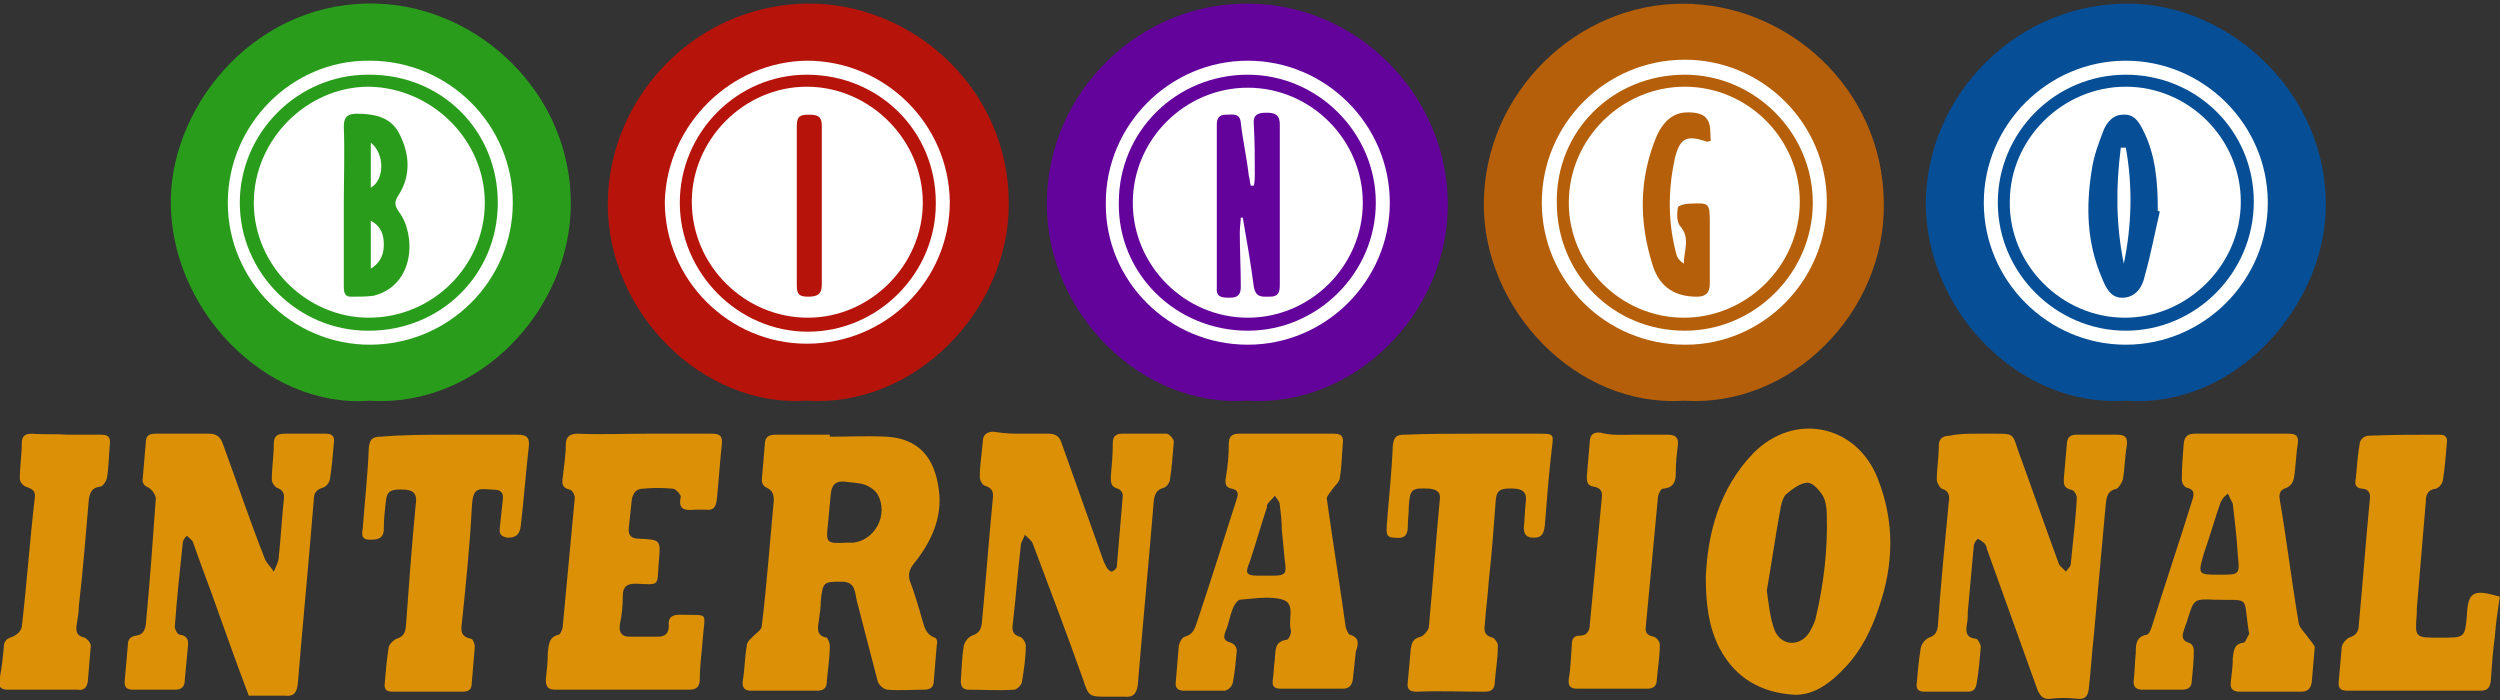 <?xml version="1.0" encoding="utf-8"?>
<!-- Generator: Adobe Illustrator 25.4.1, SVG Export Plug-In . SVG Version: 6.00 Build 0)  -->
<svg version="1.1" id="Layer_1" xmlns:serif="http://www.serif.com/"
	 xmlns="http://www.w3.org/2000/svg" xmlns:xlink="http://www.w3.org/1999/xlink" x="0px" y="0px" viewBox="0 0 250 70"
	 style="enable-background:new 0 0 250 70;" xml:space="preserve">
<rect x="0" y="0" width="250" height="70" fill="#333333" stroke="none"/>
<style type="text/css">
	.st0{fill-rule:evenodd;clip-rule:evenodd;fill:#FFFFFF;}
	.st1{fill:#64029C;}
	.st2{fill:#B6130B;}
	.st3{fill:#B55F0A;}
	.st4{fill:#064E96;}
	.st5{fill:#299D1B;}
	.st6{fill:#DC9005;}
</style>
<g id="Circle-Bg" transform="matrix(1,0,0,1,19.034,43.573)" serif:id="Circle Bg">
	<circle class="st0" cx="18" cy="-23.3" r="16"/>
</g>
<g id="Circle-Bg1" transform="matrix(1,0,0,1,226.034,43.573)" serif:id="Circle Bg">
	<circle class="st0" cx="-145.1" cy="-23.3" r="16"/>
</g>
<g id="Circle-Bg2" transform="matrix(1,0,0,1,433.874,44.87)" serif:id="Circle Bg">
	<circle class="st0" cx="-308.8" cy="-24.4" r="16"/>
</g>
<g id="Circle-Bg3" transform="matrix(1,0,0,1,638.059,44.87)" serif:id="Circle Bg">
	<circle class="st0" cx="-469.7" cy="-24.4" r="16"/>
</g>
<g id="Circle-Bg4" transform="matrix(1,0,0,1,846.151,45.351)" serif:id="Circle Bg">
	<circle class="st0" cx="-633.6" cy="-24.7" r="16"/>
</g>
<g transform="matrix(1,0,0,1,-88.82,-60.73)">
	<path class="st1" d="M213.5,100.8c-10.6,0.7-20-8.8-20-19.7c0-11.2,9.4-20.3,20.5-20c10.6,0.2,19.5,9.1,19.6,19.9
		C233.7,92.1,224.2,101.5,213.5,100.8z M213.6,95.2c7.8,0,14.2-6.4,14.2-14.2c0-7.8-6.4-14.2-14.2-14.2c-7.8,0-14.2,6.4-14.2,14.2
		C199.3,88.8,205.7,95.2,213.6,95.2L213.6,95.2z"/>
</g>
<g transform="matrix(1,0,0,1,-88.82,-60.73)">
	<path class="st2" d="M169.5,100.8c-10.5,0.7-20-8.9-19.9-19.8c0.1-10.9,9.3-20.3,20.9-19.9c10,0.4,19.2,8.7,19.2,20
		C189.7,91.8,180.3,101.5,169.5,100.8z M155.3,80.9c0,7.8,6.4,14.2,14.2,14.2c7.9,0,14.3-6.3,14.3-14.2c-0.1-7.8-6.5-14.1-14.3-14.1
		C161.9,66.9,155.5,73.2,155.3,80.9z"/>
</g>
<g transform="matrix(1,0,0,1,-88.82,-60.73)">
	<path class="st3" d="M257.2,100.8c-10.8,0.7-20.1-9.2-20-19.8c0.1-11,9.3-19.9,19.9-19.9c10.5,0,20,8.5,20.1,19.9
		C277.4,92,267.9,101.5,257.2,100.8z M271.5,80.9c0-7.8-6.4-14.2-14.2-14.2c-7.9,0-14.3,6.4-14.3,14.3c0,7.8,6.4,14.2,14.3,14.2h0.1
		C265.1,95.2,271.5,88.8,271.5,80.9L271.5,80.9L271.5,80.9z"/>
</g>
<g transform="matrix(1,0,0,1,-88.82,-60.73)">
	<path class="st4" d="M301.4,100.8c-10.7,0.7-20-9-20-19.8c0.1-10.9,9.3-20.2,20.7-19.9c10.1,0.3,19.4,9.2,19.3,20.2
		C321.4,91,312.6,101.6,301.4,100.8z M301.4,95.2c7.8,0,14.2-6.4,14.2-14.2c0-7.8-6.4-14.2-14.2-14.2s-14.2,6.4-14.2,14.2
		C287.2,88.8,293.6,95.2,301.4,95.2L301.4,95.2z"/>
</g>
<g transform="matrix(1,0,0,1,-88.82,-60.73)">
	<path class="st5" d="M125.8,100.8c-10.5,0.8-20.1-9.3-19.9-20.2c0.2-9.7,8.8-20,20.8-19.5c10,0.4,19.2,8.9,19.2,20
		C145.9,91.7,136.7,101.5,125.8,100.8z M111.6,81c0,7.8,6.4,14.2,14.2,14.2c7.9,0,14.3-6.4,14.3-14.2s-6.4-14.2-14.3-14.2
		C118,66.7,111.6,73.2,111.6,81L111.6,81z"/>
</g>
<g transform="matrix(1,0,0,1,-88.82,-60.73)">
	<path class="st6" d="M286.5,104.1h1.9c1.7,0,1.7,0,2.2,1.6c1.4,3.8,2.7,7.6,4.1,11.4c0.1,0.3,0.5,0.5,0.7,0.8
		c0.2-0.3,0.5-0.5,0.5-0.8c0.2-2.2,0.5-4.4,0.6-6.6c0-0.3-0.3-0.8-0.6-0.8c-0.7-0.2-0.7-0.5-0.7-1.1c0.1-1.1,0.2-2.2,0.3-3.4
		c0-0.7,0.3-1,1-1c1.3,0,2.7,0,4,0c0.8,0,1.1,0.2,1,1.1c-0.2,1.1-0.2,2.3-0.4,3.4c-0.1,0.3-0.4,0.8-0.6,0.9c-0.9,0.2-1,0.7-1.1,1.5
		c-0.4,4.4-0.8,8.8-1.2,13.2c-0.2,1.8-0.3,3.5-0.5,5.3c-0.1,0.8-0.4,1.1-1.2,1c-0.9-0.1-1.8-0.1-2.6,0c-0.7,0.1-1-0.2-1.3-0.8
		c-1.7-4.7-3.4-9.5-5.1-14.2c0-0.2-0.1-0.3-0.2-0.5c-0.2-0.2-0.5-0.4-0.7-0.5c-0.2,0.2-0.4,0.5-0.4,0.7c-0.2,2.2-0.4,4.4-0.6,6.6
		c0,0.4,0,0.8-0.1,1.3c-0.1,0.7-0.1,1.3,0.9,1.4c0.2,0,0.5,0.6,0.5,0.8c-0.1,1.2-0.2,2.4-0.4,3.6c-0.1,0.6-0.3,0.9-0.9,0.9
		c-1.4,0-2.9,0-4.3,0c-0.7,0-0.9-0.3-0.8-0.9c0.1-1.2,0.2-2.3,0.4-3.5c0.1-0.4,0.4-0.8,0.8-1c0.6-0.2,0.8-0.5,0.9-1.1
		c0.3-4.2,0.7-8.4,1.1-12.5c0.1-0.6,0-1.1-0.7-1.3c-0.2-0.1-0.5-0.6-0.5-0.9c0-1.1,0.2-2.2,0.2-3.4c0-0.7,0.4-1,1.1-1
		C284.7,104.1,285.6,104.1,286.5,104.1C286.5,104.1,286.5,104.1,286.5,104.1z"/>
</g>
<g transform="matrix(1,0,0,1,-88.82,-60.73)">
	<path class="st6" d="M113.7,130.3c-1.1-2.9-2.1-5.7-3.1-8.5c-0.8-2.3-1.7-4.6-2.5-6.9c-0.1-0.2-0.4-0.4-0.6-0.6
		c-0.2,0.2-0.4,0.5-0.4,0.7c-0.3,2.8-0.6,5.6-0.8,8.4c0,0.3,0.3,0.8,0.5,0.8c0.8,0.1,0.9,0.6,0.8,1.3c-0.1,1-0.2,2.1-0.3,3.2
		c0,0.7-0.3,1-1,1c-1.4,0-2.8,0-4.1,0c-0.7,0-1-0.2-0.9-1c0.1-1.1,0.2-2.2,0.3-3.4c0-0.6,0.2-0.9,0.8-1c0.7-0.1,0.9-0.5,1-1.1
		c0.4-4.2,0.7-8.4,1-12.6c0-0.4-0.4-0.9-0.7-1.1c-0.5-0.2-0.7-0.5-0.6-1c0.1-1.2,0.2-2.3,0.3-3.5c0-0.7,0.3-0.9,1-0.9
		c1.8,0,3.6,0,5.4,0c0.7,0,1.1,0.4,1.3,1c1.4,3.8,2.7,7.7,4.2,11.5c0.2,0.5,0.6,0.8,0.9,1.3c0.2-0.5,0.5-1,0.5-1.5
		c0.2-1.9,0.3-3.8,0.5-5.7c0.1-0.6-0.1-1-0.7-1.2c-0.2-0.1-0.5-0.5-0.5-0.8c0-1.2,0.2-2.4,0.2-3.6c0-0.8,0.4-1,1.1-1
		c1.4,0,2.7,0,4.1,0c0.7,0,0.9,0.3,0.8,1c-0.1,1.2-0.2,2.4-0.4,3.6c-0.1,0.4-0.4,0.7-0.7,0.8c-0.7,0.2-0.9,0.6-0.9,1.2
		c-0.5,6.2-1.1,12.3-1.6,18.4c-0.1,0.8-0.3,1.3-1.3,1.2C116.2,130.3,115,130.3,113.7,130.3z"/>
</g>
<g transform="matrix(1,0,0,1,-88.82,-60.73)">
	<path class="st6" d="M191.1,104.1c0.9,0,1.8,0,2.6,0c0.7,0,1.1,0.3,1.3,1c1.4,3.9,2.8,7.9,4.2,11.8c0.1,0.2,0.2,0.4,0.3,0.6
		c0.1,0.2,0.4,0.4,0.5,0.4c0.2-0.1,0.5-0.3,0.5-0.5c0.2-2.3,0.4-4.7,0.6-7.1c0-0.3-0.2-0.6-0.5-0.7c-0.7-0.2-0.7-0.6-0.7-1.2
		c0.1-1.1,0.2-2.2,0.2-3.4c0-0.6,0.3-0.9,0.9-0.9c1.5,0,3,0,4.5,0c0.2,0,0.7,0.5,0.7,0.8c-0.1,1.3-0.2,2.6-0.4,3.9
		c-0.1,0.3-0.3,0.6-0.6,0.7c-0.7,0.2-0.9,0.6-1,1.3c-0.5,6.1-1.1,12.3-1.6,18.4c-0.1,0.8-0.4,1.3-1.3,1.2c-0.6,0-1.1,0-1.7,0
		c-1.9,0-1.9,0-2.5-1.8c-1.6-4.5-3.3-9-5-13.5c-0.1-0.3-0.5-0.6-0.8-0.9c-0.1,0.4-0.4,0.7-0.4,1.1c-0.3,2.6-0.5,5.2-0.8,7.8
		c-0.1,0.7,0,1.1,0.7,1.3c0.3,0.1,0.6,0.6,0.6,0.9c0,1.2-0.2,2.5-0.4,3.7c-0.1,0.3-0.5,0.7-0.8,0.7c-1.5,0.1-3,0-4.5,0
		c-0.6,0-0.8-0.3-0.8-0.9c0.1-1.2,0.1-2.3,0.3-3.5c0.1-0.4,0.4-0.8,0.8-1c0.6-0.2,0.9-0.5,1-1.2c0.4-4.2,0.7-8.4,1.1-12.5
		c0.1-0.7-0.1-1.1-0.8-1.3c-0.3-0.1-0.5-0.6-0.5-0.9c0-1.2,0.2-2.3,0.3-3.5c0-0.7,0.4-1,1.1-1C189.3,104.1,190.2,104.1,191.1,104.1z
		"/>
</g>
<g transform="matrix(1,0,0,1,-88.82,-60.73)">
	<path class="st6" d="M153.4,104.1c2.2,0,4.4,0,6.6,0c0.8,0,1.1,0.2,1,1.1c-0.2,1.8-0.3,3.6-0.5,5.5c-0.1,0.7-0.3,1.1-1.1,1
		c-0.4,0-0.7,0-1.1,0c-1,0.1-1.7,0-1.4-1.3c0-0.2-0.5-0.8-0.8-0.8c-1-0.1-2-0.1-3,0c-0.7,0-1,0.5-1.1,1.1c-0.1,1-0.2,1.9-0.3,2.8
		c-0.1,0.8,0.3,1.1,1,1.1c2.2,0.1,2.2,0.1,2,2.3c-0.2,2.5,0.2,2.3-2.3,2.2c-0.9,0-1.3,0.3-1.3,1.2c0,1-0.1,2-0.3,2.9
		c-0.1,0.8,0.2,1.2,1,1.2h2.8c0.7,0,1.1-0.3,1.1-1.1c-0.1-0.8,0.3-1.1,1.1-1.1c3,0.1,2.5-0.4,2.3,2.4c-0.1,1.3-0.3,2.7-0.3,4
		c0,0.8-0.3,1.1-1.1,1.1c-4.4,0-8.9,0-13.3,0c-0.7,0-1-0.2-1-1c0.1-0.9,0.2-1.8,0.2-2.7c0.1-0.8,0.1-1.6,1.1-1.8
		c0.2-0.1,0.4-0.6,0.4-0.9c0.4-4.3,0.8-8.5,1.2-12.8c0-0.3-0.3-0.8-0.5-0.8c-0.8-0.2-0.8-0.6-0.7-1.3c0.1-1,0.3-2.1,0.3-3.2
		c0-0.8,0.4-1.1,1.2-1.1C149,104.2,151.2,104.1,153.4,104.1z"/>
</g>
<g transform="matrix(1,0,0,1,-88.82,-60.73)">
	<path class="st6" d="M133.8,104.2c2.3,0,4.5,0,6.8,0c0.9,0,1.2,0.3,1.1,1.2c-0.3,2.6-0.5,5.3-0.8,7.9c-0.1,0.9-0.5,1.2-1.3,1.2
		c-0.6-0.1-0.9-0.3-0.8-1c0.1-0.9,0.2-1.9,0.3-2.8c0.1-0.7-0.2-1-0.9-1c-1.6-0.1-2.1-0.3-2.2,1.8c-0.2,3.9-0.6,7.7-1,11.6
		c-0.1,0.7-0.1,1.3,0.9,1.5c0.2,0,0.4,0.5,0.4,0.8c-0.1,1.2-0.2,2.4-0.3,3.6c0,0.7-0.3,0.9-1,0.9c-2.3,0-4.6,0-6.9,0
		c-0.6,0-0.9-0.2-0.8-0.9c0.1-1.2,0.2-2.4,0.4-3.6c0.1-0.3,0.5-0.7,0.8-0.8c0.6-0.2,0.8-0.5,0.9-1.1c0.3-4.1,0.6-8.3,1-12.4
		c0.1-0.7,0-1.3-1-1.4c-1.5-0.1-1.9,0.1-2,1.2c-0.1,0.9-0.2,1.8-0.2,2.7c0,1-0.6,1.1-1.4,1.1c-0.9,0-0.8-0.6-0.7-1.2
		c0.2-2.7,0.5-5.3,0.6-8c0.1-0.8,0.3-1.1,1.2-1.1C129.2,104.2,131.5,104.2,133.8,104.2C133.8,104.2,133.8,104.2,133.8,104.2z"/>
</g>
<g transform="matrix(1,0,0,1,-88.82,-60.73)">
	<path class="st6" d="M236.1,104.1h6.6c1.5,0,1.5,0,1.3,1.5c-0.3,2.6-0.5,5.1-0.7,7.7c-0.1,0.8-0.3,1.2-1.1,1.2c-0.7,0-1-0.3-1-1
		c0.1-0.9,0.1-1.8,0.2-2.6c0.1-0.7-0.1-1.2-1-1.3c-1.5-0.1-1.9,0.1-2,1.1c-0.2,2.7-0.4,5.4-0.7,8.1c-0.1,1.5-0.3,2.9-0.4,4.4
		c-0.1,0.7,0,1.1,0.8,1.3c0.2,0.1,0.6,0.6,0.5,0.9c0,1.2-0.2,2.3-0.3,3.5c0,0.7-0.3,1-1,1c-2.3,0-4.5-0.1-6.8,0c-0.8,0-1-0.3-0.9-1
		c0.1-1.1,0.2-2.2,0.3-3.3c0.1-0.6,0.2-1,1-1.2c0.3-0.1,0.7-0.6,0.8-0.9c0.4-4.3,0.7-8.6,1.1-12.8c0.1-0.7-0.2-1-1-1.1
		c-1.8-0.1-2,0-2.1,1.8c0,0.7-0.1,1.3-0.1,2c0,1-0.5,1.2-1.3,1.1c-1,0-0.8-0.6-0.8-1.3c0.2-2.6,0.5-5.3,0.6-7.9
		c0.1-0.8,0.3-1.1,1.1-1.1C231.6,104.1,233.9,104.1,236.1,104.1C236.2,104.1,236.1,104.1,236.1,104.1z"/>
</g>
<g transform="matrix(1,0,0,1,-88.82,-60.73)">
	<path class="st6" d="M338.8,120.4c-0.2,1.3-0.4,2.7-0.5,4c-0.2,1.5-0.3,2.9-0.4,4.4c-0.1,0.8-0.4,1-1.1,1c-4.4,0-8.8,0-13.2,0
		c-0.7,0-1-0.2-0.9-1c0.1-1.1,0.2-2.3,0.3-3.4c0.1-0.4,0.4-0.7,0.7-0.9c0.7-0.2,1-0.6,1-1.3c0.4-4.2,0.7-8.4,1.1-12.5
		c0.1-0.6-0.1-1.1-0.8-1.1c-0.7-0.1-0.7-0.5-0.6-1c0.1-1.2,0.2-2.4,0.4-3.6c0.1-0.4,0.5-0.7,0.9-0.7c2.4-0.1,4.7-0.1,7.1-0.1
		c0.6,0,0.8,0.3,0.7,0.9c-0.1,1.2-0.2,2.5-0.4,3.7c-0.1,0.4-0.4,0.7-0.7,0.8c-0.8,0.1-1,0.6-1,1.3c-0.3,3.6-0.6,7.2-0.9,10.7
		c0,0.2,0,0.4,0,0.5c-0.2,2.4-0.2,2.4,2.3,2.4c2.5,0,2.5,0,2.7-2.1C335.6,119.9,336.1,119.6,338.8,120.4z"/>
</g>
<g transform="matrix(1,0,0,1,-88.82,-60.73)">
	<path class="st6" d="M95.5,104.2c1.1,0,2.3,0,3.4,0c0.7,0,1,0.2,0.9,1c-0.1,1.1-0.1,2.3-0.3,3.4c-0.1,0.3-0.4,0.8-0.7,0.8
		c-0.8,0.1-1,0.6-1.1,1.3c-0.3,3.6-0.6,7.2-1,10.7c0,0.6-0.1,1.1-0.2,1.7c-0.1,0.7-0.1,1.2,0.8,1.4c0.2,0.1,0.6,0.5,0.6,0.8
		c-0.1,1.2-0.2,2.4-0.3,3.6c-0.1,0.6-0.4,0.9-1,0.8c-2.3,0-4.7,0-7,0c-0.8,0-1-0.4-0.8-1.2c0.2-1,0.3-2,0.4-3c0-0.6,0.2-0.9,0.9-1.1
		c0.4-0.2,0.8-0.5,0.9-1c0.5-4.3,0.8-8.6,1.3-12.9c0.1-0.7-0.3-0.9-0.9-1.1c-0.3-0.1-0.6-0.5-0.6-0.8c0-1.2,0.2-2.4,0.2-3.6
		c0-0.7,0.4-0.9,1-0.9C93.2,104.2,94.3,104.1,95.5,104.2C95.5,104.2,95.5,104.2,95.5,104.2z"/>
</g>
<g transform="matrix(1,0,0,1,-88.82,-60.73)">
	<path class="st6" d="M252.2,104.2c1.1,0,2.3,0,3.4,0c0.8,0,1.1,0.3,1,1.1c-0.1,0.8-0.2,1.7-0.2,2.5s0,1.7-1.3,1.8
		c-0.2,0-0.5,0.6-0.5,1c-0.4,4.3-0.8,8.6-1.2,12.8c-0.1,0.6,0.2,0.9,0.8,1c0.3,0.1,0.6,0.5,0.6,0.8c0,1.2-0.2,2.3-0.3,3.5
		c0,0.7-0.4,0.9-1,0.9c-2.3,0-4.6,0-6.9,0c-0.7,0-1-0.2-0.9-1c0.2-1.1,0.2-2.2,0.3-3.3c0-0.6,0.1-1,0.8-1c0.7,0,1-0.5,1-1.1
		c0.4-4.2,0.8-8.5,1.2-12.7c0.1-0.7-0.2-1-0.8-1.1c-0.6-0.1-0.7-0.4-0.7-1c0.1-1.2,0.2-2.3,0.3-3.5c0-0.7,0.4-1,1.1-0.9
		C250,104.3,251.1,104.2,252.2,104.2C252.2,104.2,252.2,104.2,252.2,104.2z"/>
</g>
<g transform="matrix(1,0,0,1,-88.82,-60.73)">
	<path class="st6" d="M182.3,124.5c-0.8-0.3-1-0.9-1.2-1.6c-0.4-1.4-0.8-2.8-1.3-4.1c-0.2-0.7,0-1.2,0.4-1.7
		c1.7-2.1,2.9-4.6,2.5-7.4c-0.4-3.2-2-5.1-5.2-5.3c-1.9-0.1-3.8,0-5.7,0v-0.2c-1.8,0-3.6,0-5.4,0c-0.7,0-1.1,0.2-1.1,1
		c-0.1,1.2-0.2,2.3-0.3,3.5c0,0.4,0.2,0.7,0.5,0.8c0.6,0.3,0.7,0.7,0.7,1.3c-0.4,4.2-0.7,8.4-1.2,12.5c0,0.4-0.5,0.7-0.8,1
		c-0.3,0.3-0.7,0.6-0.7,1c-0.2,1.1-0.2,2.3-0.4,3.5c-0.1,0.7,0.2,1,0.8,1c2.2,0,4.4,0,6.6,0c0.6,0,1-0.2,1-0.9
		c0.1-1.2,0.3-2.4,0.3-3.6c0-0.3-0.2-0.7-0.3-0.8c-1.1-0.2-0.9-1-0.8-1.7c0.1-0.7,0.2-1.3,0.2-2c0.2-1.9,0.3-1.9,2.1-1.9
		c1.4,0,1.3,1.1,1.5,1.9c0.7,2.7,1.4,5.4,2.1,8.1c0.1,0.3,0.6,0.8,1,0.8c1.2,0.1,2.4,0,3.6,0c0.6,0,1-0.2,1-0.9
		c0.1-1.2,0.2-2.4,0.3-3.6C182.6,125,182.5,124.5,182.3,124.5z M174.1,115c-0.3,0-0.6,0-0.7,0c-1.9,0.1-2,0-1.8-1.7
		c0.1-1.1,0.2-2.1,0.3-3.2c0.1-0.9,0.5-1.3,1.4-1.2c0.7,0.1,1.4,0.1,2,0.3c0.5,0.2,1,0.5,1.3,1C177.7,112.2,176.3,114.8,174.1,115z"
		/>
</g>
<g transform="matrix(1,0,0,1,-88.82,-60.73)">
	<path class="st6" d="M276.6,108.6c-2.1-5.4-8.3-6.7-12.4-2.6c-3.5,3.6-4.6,8.1-4.8,12.4c0,2.8,0.3,5.1,1.4,7.2
		c1.6,3,4.2,4.4,7.4,4.6c2.1,0.1,3.8-1.3,5.2-2.8c1.6-1.7,2.6-3.8,3.3-5.9C278.2,117.2,278.3,112.9,276.6,108.6z M270.4,122.5
		c-0.1,0.5-0.4,1-0.6,1.4c-0.9,1.5-2.8,1.5-3.5-0.1c-0.5-1.3-0.6-2.7-0.8-4c0.5-2.9,0.9-5.7,1.4-8.4c0.1-0.5,0.3-1.1,0.6-1.3
		c0.6-0.5,1.4-1.1,2.1-1.1c0.5,0,1.2,0.8,1.5,1.3c0.3,0.5,0.4,1.3,0.4,1.9C271.6,115.7,271.2,119.1,270.4,122.5z"/>
</g>
<g transform="matrix(1,0,0,1,-88.82,-60.73)">
	<path class="st6" d="M223.8,124.2c-0.2-0.1-0.3-0.5-0.4-0.7c-0.6-4.3-1.3-8.6-1.9-12.9c0-0.3,0.4-0.7,0.6-1
		c0.2-0.3,0.7-0.7,0.7-1.1c0.2-1.1,0.2-2.3,0.3-3.4c0.1-0.8-0.2-1-0.9-1c-1.6,0-3.1,0-4.7,0c-1.6,0-3.2,0-4.8,0c-0.7,0-1,0.3-1,1
		c0,1.1-0.1,2.3-0.3,3.4c-0.1,0.6,0,1,0.6,1.1c0.6,0.1,0.7,0.5,0.5,1c-1.3,4.1-2.6,8.2-4,12.4c-0.2,0.6-0.4,1.2-1.2,1.4
		c-0.3,0.1-0.5,0.5-0.6,0.9c-0.1,1.2-0.2,2.4-0.3,3.6c-0.1,0.6,0.2,0.9,0.8,0.9c1.4,0,2.8,0,4.1,0c0.4-0.1,0.7-0.4,0.8-0.8
		c0.2-1,0.3-2.1,0.4-3.2c0-0.4-0.3-0.7-0.6-0.8c-0.7-0.2-0.8-0.5-0.5-1.2c0.3-0.7,0.4-1.5,0.7-2.2c0.1-0.3,0.4-0.8,0.7-0.9
		c1.4-0.1,3-0.4,4.3,0c1.3,0.4,0.5,2,0.8,3c0.1,0.3-0.2,1-0.4,1c-1.3,0.2-1.1,1.1-1.2,2c-0.1,0.7-0.1,1.3-0.2,2
		c-0.1,0.6,0.1,0.9,0.8,0.9c2,0,4.1,0,6.2,0c0.6,0,0.9-0.3,1-0.9c0.1-1,0.2-1.9,0.3-2.8C224.6,125.3,224.9,124.5,223.8,124.2z
		 M216,118.3h-1.2c-1.4,0-1.5-0.2-1-1.4c0.6-1.8,1.1-3.6,1.7-5.4c0-0.1,0-0.3,0.1-0.4c0.2-0.3,0.5-0.5,0.7-0.8
		c0.2,0.3,0.5,0.6,0.5,0.9c0.1,0.8,0.2,1.7,0.2,2.5c0.1,1,0.2,2.1,0.3,3.1C217.5,118.1,217.4,118.3,216,118.3L216,118.3z"/>
</g>
<g transform="matrix(1,0,0,1,-88.82,-60.73)">
	<path class="st6" d="M319.5,124.3c-0.3-0.4-0.7-0.8-0.8-1.2c-0.7-4.1-1.2-8.3-1.9-12.4c-0.1-0.6,0-1,0.7-1.2
		c0.4-0.2,0.6-0.5,0.7-0.9c0.2-1.1,0.2-2.3,0.4-3.5c0.1-0.8-0.2-1-0.9-1c-3.1,0-6.3,0-9.4,0c-0.6,0-1,0.2-1.1,0.9
		c-0.1,1.2-0.2,2.5-0.2,3.7c0,0.3,0.2,0.7,0.5,0.8c0.9,0.2,0.7,0.8,0.5,1.4c-1.3,4.2-2.7,8.3-4,12.5c-0.1,0.3-0.3,0.8-0.5,0.8
		c-1.1,0.2-1.1,1-1.1,1.8c-0.1,0.9-0.1,1.8-0.2,2.7c-0.1,0.7,0.2,1,0.9,1c1.3,0,2.6,0,3.9,0c0.7,0,1-0.3,1-0.9c0.1-1,0.2-2,0.2-3
		c0-0.4-0.2-0.7-0.5-0.8c-0.7-0.2-0.7-0.7-0.5-1.2c0.1-0.4,0.3-0.8,0.4-1.2c0.6-1.9,0.6-2,2.6-1.9c3.8,0.1,2.9-0.5,3.5,3.2
		c0,0.1,0.1,0.2,0,0.3c-0.2,0.3-0.3,0.7-0.5,0.8c-1,0.1-1,0.8-1.1,1.5c0,0.8-0.1,1.6-0.2,2.4c-0.1,0.7,0.2,1,0.9,1c1,0,2,0,3.1,0
		c1,0,2,0,3,0c0.7,0,1-0.3,1.1-1c0.1-1.2,0.2-2.3,0.3-3.5C320,124.9,319.7,124.6,319.5,124.3z M310.8,118.2c-2.2,0-2.2,0-1.6-2.1
		c0.6-1.7,1.1-3.5,1.7-5.2c0.1-0.1,0.1-0.2,0.2-0.3c0.1-0.2,0.3-0.3,0.5-0.5c0.1,0.1,0.1,0.2,0.2,0.4c0.1,0.2,0.2,0.4,0.3,0.6
		c0.2,1.7,0.4,3.4,0.5,5.1C312.8,118.2,312.8,118.2,310.8,118.2L310.8,118.2z"/>
</g>
<g transform="matrix(1,0,0,1,-88.82,-60.73)">
	<path class="st1" d="M213.6,68.2c7,0,12.8,5.8,12.8,12.8c0,7-5.8,12.8-12.8,12.8c-7.2,0-13-5.7-12.9-12.8
		C200.7,73.8,206.5,68.2,213.6,68.2z M225.1,81L225.1,81c0-6.3-5.2-11.5-11.5-11.5c-6.3,0-11.5,5.2-11.5,11.5
		c0,6.3,5.2,11.5,11.5,11.5C219.9,92.5,225.1,87.3,225.1,81L225.1,81z"/>
</g>
<g transform="matrix(1,0,0,1,-88.82,-60.73)">
	<path class="st2" d="M169.5,68.2c7.2,0,12.9,5.6,12.9,12.8c0,0,0,0,0,0.1c0,7-5.8,12.8-12.8,12.8S156.8,88,156.8,81
		C156.8,74,162.5,68.2,169.5,68.2z M169.6,92.5c6.3,0,11.5-5.3,11.5-11.5c0-6.3-5.3-11.6-11.6-11.6c-6.3,0-11.5,5.3-11.5,11.5
		C158,87.3,163.3,92.5,169.6,92.5z"/>
</g>
<g transform="matrix(1,0,0,1,-88.82,-60.73)">
	<path class="st3" d="M257.3,68.2c7,0,12.8,5.8,12.8,12.8c0,7-5.8,12.8-12.8,12.8c-7.2,0-12.8-5.7-12.8-12.8
		C244.4,73.8,250.1,68.2,257.3,68.2z M268.8,80.9c0-6.3-5.2-11.5-11.5-11.5c-6.3,0-11.6,5.2-11.6,11.6c0,6.3,5.2,11.5,11.5,11.5
		C263.5,92.5,268.8,87.3,268.8,80.9z"/>
</g>
<g transform="matrix(1,0,0,1,-88.82,-60.73)">
	<path class="st4" d="M314.2,80.9L314.2,80.9c0,7.1-5.8,12.9-12.8,12.9c-7,0-12.8-5.8-12.8-12.8c0-7,5.7-12.8,12.8-12.8
		C308.5,68.2,314.2,73.8,314.2,80.9z M301.3,92.5c6.3,0,11.6-5.3,11.6-11.6c0-6.3-5.2-11.5-11.5-11.5s-11.6,5.2-11.6,11.5
		C289.7,87.2,295,92.5,301.3,92.5L301.3,92.5z"/>
</g>
<g transform="matrix(1,0,0,1,-88.82,-60.73)">
	<path class="st5" d="M138.6,81c0,7.2-5.7,12.8-12.9,12.8c-0.1,0-0.1,0-0.1,0c-7,0-12.8-5.8-12.8-12.8c0-7,5.8-12.8,12.8-12.8
		c0.1,0,0.1,0,0.2,0C133,68.2,138.6,73.8,138.6,81z M114.2,81c0,6.3,5.3,11.5,11.5,11.5c6.4,0,11.6-5.2,11.6-11.5
		c0-6.3-5.3-11.5-11.6-11.6C119.5,69.4,114.2,74.7,114.2,81L114.2,81z"/>
</g>
<g transform="matrix(1,0,0,1,-88.82,-60.73)">
	<path class="st1" d="M212.9,82.4c0,0.5-0.1,1-0.1,1.6c0,1.8,0.1,3.6,0.1,5.4c0,0.8-0.3,1.1-1.1,1.1c-0.7,0-1.4,0-1.3-1
		c0-5.4,0-10.9,0-16.3c0-0.6,0.2-1,0.9-1c0.7,0,1.4-0.2,1.5,0.8c0.2,1.8,0.6,3.5,0.8,5.3c0.1,0.3,0.1,0.7,0.2,1l0.3,0
		c0.1-0.4,0.1-0.8,0.1-1.2c0-1.6,0-3.2-0.1-4.9c-0.1-0.9,0.3-1.2,1.2-1.2c0.8,0,1.4,0.1,1.4,1.2c0,5.3,0,10.6,0,16
		c0,0.7-0.1,1.2-1,1.2c-0.8,0-1.4,0.1-1.6-1c-0.3-2.3-0.7-4.6-1.1-6.9H212.9z"/>
</g>
<g transform="matrix(1,0,0,1,-88.82,-60.73)">
	<path class="st2" d="M168.5,81.3c0-2.7,0-5.3,0-8c0-1,0.4-1.1,1.2-1.1c0.8,0,1.3,0.1,1.3,1.1c0,5.3,0,10.6,0,15.9
		c0,1-0.5,1.2-1.4,1.2c-1,0-1.1-0.4-1.1-1.2C168.5,86.6,168.5,83.9,168.5,81.3z"/>
</g>
<g transform="matrix(1,0,0,1,-88.82,-60.73)">
	<path class="st3" d="M259.9,74.8c-0.3,0.1-0.3,0.1-0.4,0.1c-2-0.7-2.7-0.4-3.2,1.7c-0.7,3.2-0.7,6.5,0.2,9.7
		c0.1,0.3,0.4,0.6,0.7,0.8c0-1.3,0.7-2.6-0.4-3.8c-0.3-0.4-0.3-1.2-0.2-1.8c0-0.2,0.7-0.4,1.1-0.4c2.1-0.1,2.1-0.1,2.1,2
		c0,2,0,4,0,6c0,0.9-0.4,1.3-1.3,1.3c-2.1,0-3.7-0.9-4.4-3.1c-1.4-4.4-1.4-8.7,0.4-13c0.5-1.1,1.3-2.1,2.6-2.3
		c0.8-0.1,1.9,0,2.3,0.5C260,73.1,259.8,74.1,259.9,74.8z"/>
</g>
<g transform="matrix(1,0,0,1,-88.82,-60.73)">
	<path class="st4" d="M304.6,81.8c0-2.8-0.2-5.6-1.5-8.1c-0.4-0.8-0.9-1.6-2-1.5c-1,0-1.6,0.8-1.9,1.5c-0.5,1.3-1,2.6-1.2,4
		c-0.6,3.7-0.5,7.3,1,10.8c0.4,1,0.9,2.1,2.2,2c1.3-0.1,1.9-1.2,2.1-2.2c0.6-2.1,1-4.3,1.5-6.4L304.6,81.8z M301.2,87.1
		c-0.8-3.9-0.8-7.7-0.3-11.6h0.5C302.1,79.3,302,83.3,301.2,87.1L301.2,87.1z"/>
</g>
<g transform="matrix(1,0,0,1,-88.82,-60.73)">
	<path class="st5" d="M128.7,81.9c-0.5-0.7-0.4-1.1,0-1.7c1.2-1.9,1.1-4,0.1-6c-0.8-1.7-2.4-2.1-4.3-2.1c-1,0-1.3,0.4-1.3,1.3
		c0.1,2.6,0,5.2,0,7.8v8.1c0,0.5,0,1.1,0.7,1.1c0.8,0,1.6,0,2.3-0.1C130.4,89.2,130.4,84.1,128.7,81.9z M125.9,75
		c1.4,1.1,1.4,3.7,0,4.5V75z M125.9,87.6v-4.8c1.1,0.6,1.3,1.5,1.3,2.4C127.2,86,127,86.9,125.9,87.6L125.9,87.6z"/>
</g>
</svg>
